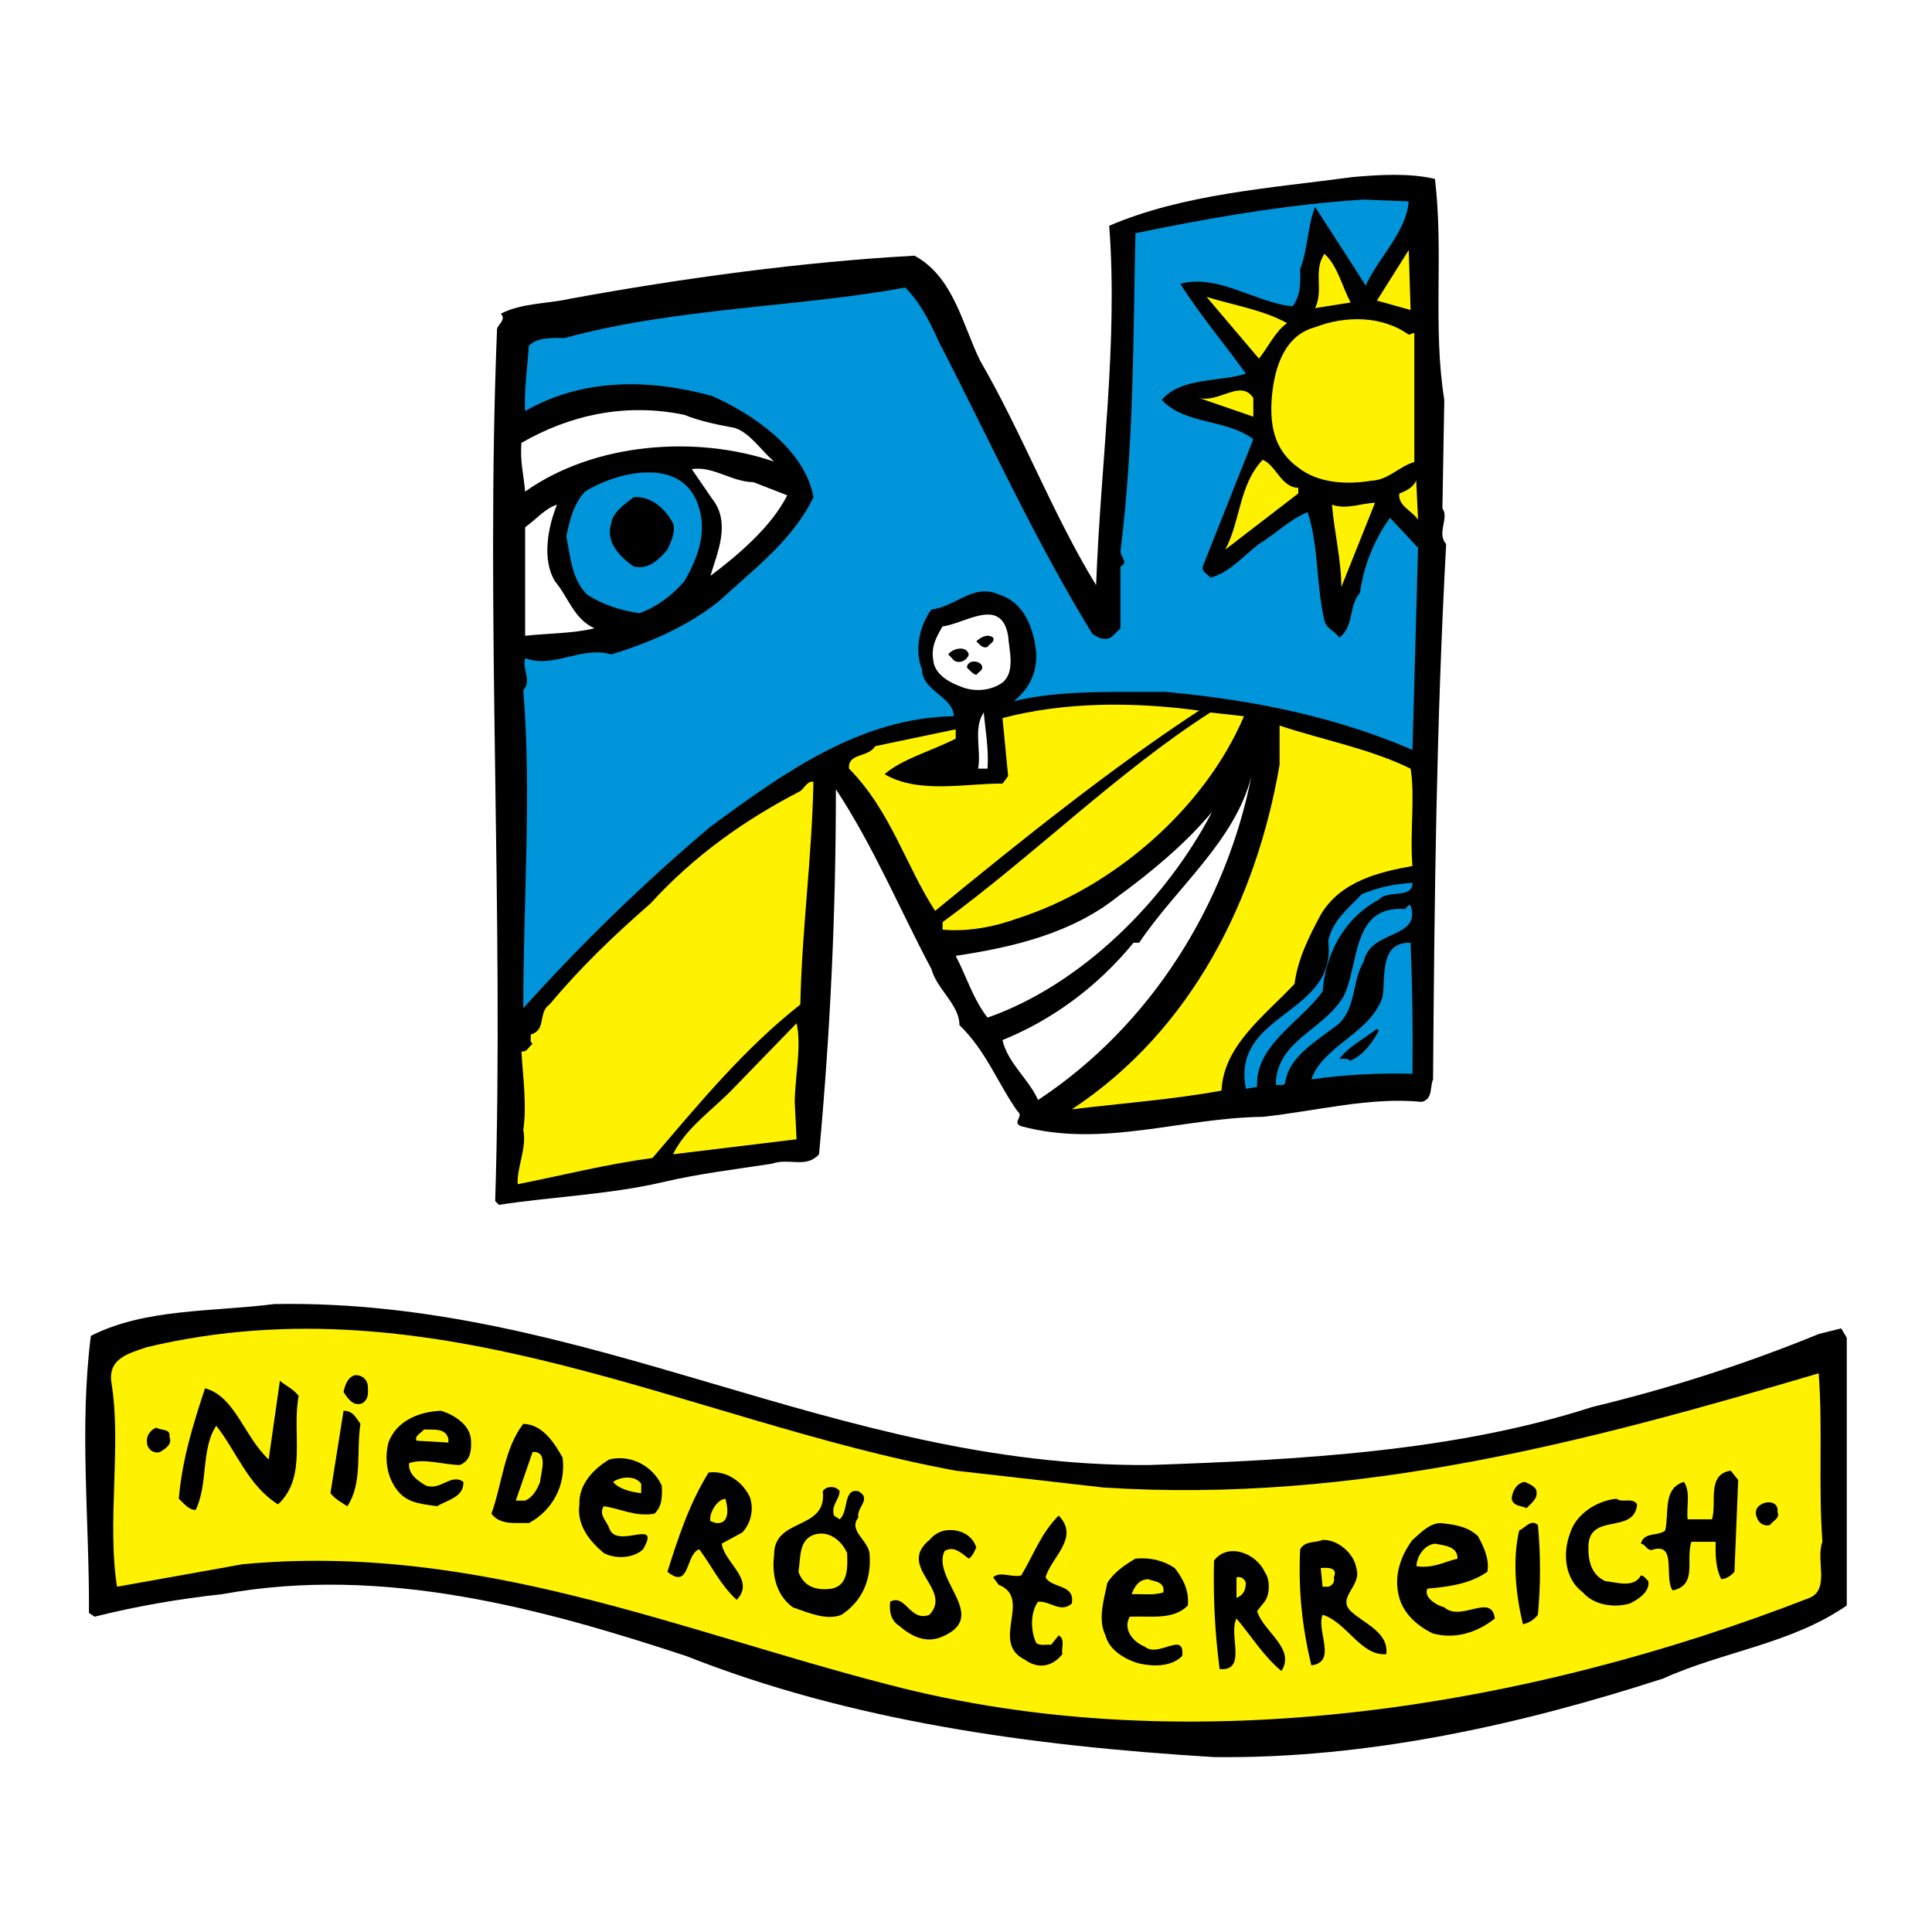 <?xml version="1.0" encoding="utf-8"?>
<!-- Generator: Adobe Illustrator 13.0.0, SVG Export Plug-In . SVG Version: 6.00 Build 14948)  -->
<!DOCTYPE svg PUBLIC "-//W3C//DTD SVG 1.0//EN" "http://www.w3.org/TR/2001/REC-SVG-20010904/DTD/svg10.dtd">
<svg version="1.0" id="Layer_1" xmlns="http://www.w3.org/2000/svg" xmlns:xlink="http://www.w3.org/1999/xlink" x="0px" y="0px"
	 width="192.756px" height="192.756px" viewBox="0 0 192.756 192.756" enable-background="new 0 0 192.756 192.756"
	 xml:space="preserve">
<g>
	<polygon fill-rule="evenodd" clip-rule="evenodd" fill="#FFFFFF" points="0,0 192.756,0 192.756,192.756 0,192.756 0,0 	"/>
	<path fill-rule="evenodd" clip-rule="evenodd" d="M143.163,17.853c0.888,7.332-0.233,14.803,0.934,22.04l-0.187,10.833
		c0.7,0.934-0.606,2.475,0.374,3.549c-0.98,18.024-1.168,35.021-1.308,53.417c-0.327,0.748,0,1.963-1.12,2.242
		c-5.23-0.514-10.6,0.934-15.876,1.494c-8.125,0.094-15.969,3.127-24.094,0.934c-0.979-0.373,0.327-0.98-0.373-1.494
		c-2.008-2.848-3.128-6.023-5.79-8.592c0-2.055-2.241-3.549-2.802-5.604c-3.175-5.977-5.743-12.187-9.525-17.93
		c0,12.374-0.56,24.281-1.681,36.42c-1.308,1.449-2.988,0.328-4.669,0.936c-3.922,0.607-7.237,0.98-11.02,1.867
		c-5.229,1.213-11.112,1.447-16.249,2.242l-0.373-0.375c0.887-28.203-0.98-58.74,0.187-87.037c0.141-0.468,0.934-0.935,0.374-1.495
		c2.054-1.074,4.622-0.98,6.911-1.494c11.206-2.055,23.252-3.689,34.365-4.296c3.875,2.102,4.762,6.817,6.537,10.459
		c4.249,7.332,7.237,15.316,11.58,22.414c0.466-12.42,2.193-24.048,1.308-35.861c7.423-3.175,15.968-3.736,24.279-4.856
		C137.56,17.433,140.642,17.246,143.163,17.853L143.163,17.853z"/>
	<path fill-rule="evenodd" clip-rule="evenodd" fill="#0095DA" d="M140.549,20.094c-0.233,3.035-2.989,5.557-4.296,8.405
		c-1.588-2.522-3.362-5.23-5.043-7.845c-0.793,1.962-0.7,4.203-1.494,6.164c0.046,1.354,0.046,2.709-0.747,3.736
		c-3.548-0.28-7.424-3.269-11.206-2.241c1.867,2.988,4.39,5.976,6.537,8.964c-2.802,0.887-6.351,0.327-8.405,2.615
		c2.382,2.521,6.397,1.868,9.151,3.922l-5.043,12.701c-0.14,0.56,0.515,0.746,0.748,1.12c1.867-0.466,3.269-2.147,4.856-3.361
		c1.773-1.074,2.941-2.381,4.854-3.175c1.121,3.362,0.841,7.331,1.682,10.833c0.233,0.84,0.981,0.98,1.494,1.681
		c1.495-1.168,0.888-3.175,2.055-4.482c0.327-2.521,1.354-5.231,2.988-7.471l2.801,2.988l-0.56,20.172
		c-7.657-3.316-15.969-4.996-24.653-5.791c-4.717,0.047-10.412-0.232-15.129,0.934c1.588-1.261,2.335-2.895,2.241-4.856
		c-0.232-2.334-1.167-5.043-3.735-5.79c-2.474-1.168-4.388,1.261-6.724,1.494c-1.167,1.634-1.728,3.969-0.933,5.978
		c0,2.147,3.128,2.708,3.175,4.669c-9.339,0.141-17.042,5.696-24.28,11.02c-6.583,5.556-12.933,11.72-18.676,18.116
		c0-10.832,0.84-21.524,0-31.751c0.887-0.934-0.141-2.008,0.187-3.175c2.895,1.074,5.557-1.261,8.592-0.374
		c3.781-1.166,7.423-2.708,10.646-5.229c3.456-3.174,7.471-6.164,9.525-10.459c-0.841-4.762-6.069-8.312-10.085-10.085
		c-6.209-1.728-12.934-1.821-18.677,1.494c-0.14-1.68,0.233-4.576,0.374-6.537c0.793-0.793,2.241-0.793,3.548-0.747
		c11.019-3.035,23.486-3.083,33.991-5.043c1.401,1.353,2.522,3.501,3.363,5.416c5.043,9.759,9.524,19.705,15.314,29.137
		c0.607,0.42,1.401,0.793,2.055,0.187l0.747-0.747v-6.163c0.841-0.375,0-0.981,0-1.496c1.354-10.926,1.26-21.058,1.494-31.751
		c7.19-1.494,15.176-2.894,22.785-3.361L140.549,20.094L140.549,20.094z"/>
	<polygon fill-rule="evenodd" clip-rule="evenodd" fill="#FFF200" points="137.373,29.994 140.549,24.951 140.735,30.928 
		137.373,29.994 	"/>
	<path fill-rule="evenodd" clip-rule="evenodd" fill="#FFF200" d="M134.758,30.18l-3.548,0.56c0.888-1.821-0.233-3.735,0.934-5.417
		C133.497,26.584,133.871,28.546,134.758,30.18L134.758,30.18z"/>
	<path fill-rule="evenodd" clip-rule="evenodd" fill="#FFF200" d="M128.408,32.235c-1.215,0.887-1.867,2.381-2.801,3.548
		l-5.23-6.163C123.085,30.461,125.934,30.881,128.408,32.235L128.408,32.235z"/>
	<path fill-rule="evenodd" clip-rule="evenodd" fill="#FFF200" d="M140.549,33.394l0.56-0.187v12.887
		c-1.494,0.42-2.615,1.821-4.296,1.868c-2.521,0.42-5.323,0.234-7.283-1.308c-2.475-1.774-2.896-4.389-2.615-7.285
		c0.279-2.755,1.261-5.93,4.296-6.723C134.198,31.479,137.887,31.479,140.549,33.394L140.549,33.394z"/>
	<path fill-rule="evenodd" clip-rule="evenodd" fill="#FFF200" d="M125.046,39.706v1.868l-5.416-1.868
		C121.638,40.219,123.786,37.792,125.046,39.706L125.046,39.706z"/>
	<path fill-rule="evenodd" clip-rule="evenodd" fill="#FFFFFF" d="M73.312,42.694c1.541,0.513,2.615,2.242,3.922,3.362
		c-7.752-2.661-17.93-1.915-24.841,2.988c-0.14-1.681-0.513-2.895-0.374-4.856c4.857-2.801,10.413-4.016,16.25-2.801
		C69.857,42.041,71.818,42.414,73.312,42.694L73.312,42.694z"/>
	<path fill-rule="evenodd" clip-rule="evenodd" fill="#FFF200" d="M129.529,48.671v0.56l-7.284,5.604
		c1.541-2.895,1.354-6.443,3.735-8.965C127.335,46.43,127.801,48.625,129.529,48.671L129.529,48.671z"/>
	<path fill-rule="evenodd" clip-rule="evenodd" fill="#FFFFFF" d="M75.179,48.111l3.362,1.308c-1.541,3.082-4.856,5.93-7.658,8.031
		c0.607-2.147,2.102-5.23,0.187-7.658l-2.054-2.988C71.164,46.476,72.938,48.064,75.179,48.111L75.179,48.111z"/>
	<path fill-rule="evenodd" clip-rule="evenodd" fill="#0095DA" d="M69.576,50.165c1.074,2.802,0.094,5.417-1.307,7.845
		c-1.308,1.494-2.802,2.568-4.482,3.174c-1.869-0.28-3.642-0.84-5.23-1.867c-1.541-1.587-1.634-3.735-2.055-5.791
		c0.327-1.587,0.701-3.221,1.868-4.482C61.405,47.13,67.802,45.496,69.576,50.165L69.576,50.165z"/>
	<path fill-rule="evenodd" clip-rule="evenodd" fill="#FFF200" d="M141.481,51.846c-0.606-0.887-2.054-1.401-1.867-2.615
		c0.654-0.233,1.401-0.606,1.681-1.307L141.481,51.846L141.481,51.846z"/>
	<path fill-rule="evenodd" clip-rule="evenodd" d="M67.148,52.219c0.28,0.841-0.187,1.822-0.56,2.615
		c-0.794,0.934-1.868,2.055-3.362,1.682c-1.447-0.981-2.848-2.522-2.241-4.297c0.139-1.12,1.4-1.961,2.241-2.615
		C64.954,49.465,66.401,50.772,67.148,52.219L67.148,52.219z"/>
	<path fill-rule="evenodd" clip-rule="evenodd" fill="#FFFFFF" d="M55.382,58.015c1.307,1.541,1.867,3.736,3.922,4.669
		c-2.008,0.514-4.855,0.514-6.911,0.748V52.599c1.074-0.747,1.961-1.868,3.175-2.242C54.682,52.552,54.028,55.821,55.382,58.015
		L55.382,58.015z"/>
	<path fill-rule="evenodd" clip-rule="evenodd" fill="#FFF200" d="M133.825,58.57c0-2.662-0.7-5.463-0.935-8.218
		c1.447,0.513,2.849-0.141,4.296-0.187L133.825,58.57L133.825,58.57z"/>
	<path fill-rule="evenodd" clip-rule="evenodd" fill="#FFFFFF" d="M100.58,63.426c0.094,1.447,0.747,3.596-0.561,4.67
		c-1.027,0.746-2.475,0.933-3.735,0.56c-1.26-0.42-3.035-1.213-3.175-2.801c-0.232-1.354,0.327-2.334,0.934-3.363
		C96.237,62.258,99.879,59.457,100.58,63.426L100.58,63.426z"/>
	<path fill-rule="evenodd" clip-rule="evenodd" d="M99.086,63.613c0.187,0.467-0.373,0.606-0.561,0.934
		c-0.514,0.187-0.794-0.28-1.12-0.56C97.872,63.566,98.525,63.193,99.086,63.613L99.086,63.613z"/>
	<path fill-rule="evenodd" clip-rule="evenodd" d="M96.658,65.293c-0.187,0.701-1.214,1.075-1.681,0.374l-0.373-0.374
		C95.024,64.687,96.424,64.36,96.658,65.293L96.658,65.293z"/>
	<path fill-rule="evenodd" clip-rule="evenodd" d="M97.966,66.415c0.186,0.467-0.375,0.607-0.561,0.934
		c-0.375-0.14-0.654-0.467-0.934-0.748C96.518,65.807,97.685,65.854,97.966,66.415L97.966,66.415z"/>
	<path fill-rule="evenodd" clip-rule="evenodd" fill="#FFF200" d="M119.63,70.897c-8.638,5.65-17.743,12.934-26.333,19.985
		c-2.942-4.53-4.437-9.993-8.592-14.196c-0.14-1.587,1.914-1.074,2.615-2.241l8.031-1.682v0.934
		c-2.382,1.213-5.416,2.055-7.098,3.549c3.456,2.008,8.171,0.888,11.767,0.935l0.561-0.748l-0.561-5.791
		C106.229,70.01,113.093,70.01,119.63,70.897L119.63,70.897z"/>
	<path fill-rule="evenodd" clip-rule="evenodd" fill="#FFFFFF" d="M98.151,71.084c0.142,1.634,0.515,3.642,0.374,5.603h-0.934
		C97.918,74.867,97.078,72.625,98.151,71.084L98.151,71.084z"/>
	<path fill-rule="evenodd" clip-rule="evenodd" fill="#FFF200" d="M124.112,71.458c-3.968,9.339-13.214,17.184-22.599,20.172
		c-2.288,0.84-4.949,1.354-7.471,1.121v-0.748c9.291-6.816,17.416-14.941,26.708-20.918L124.112,71.458L124.112,71.458z"/>
	<path fill-rule="evenodd" clip-rule="evenodd" fill="#FFF200" d="M140.735,76.687c0.467,2.708-0.094,6.631,0.187,9.712
		c-3.315,0.607-7.145,1.494-9.152,4.856c-1.166,2.195-2.287,4.389-2.614,6.91c-2.988,3.176-7.098,6.164-7.283,10.646
		c-4.857,0.887-9.946,1.262-14.942,1.867c12-7.891,18.444-21.012,20.731-34.366v-3.922C132.004,73.838,136.626,74.68,140.735,76.687
		L140.735,76.687z"/>
	<path fill-rule="evenodd" clip-rule="evenodd" fill="#FFFFFF" d="M103.567,109.746c-0.933-2.102-3.034-3.688-3.548-5.977
		c4.949-2.008,9.432-5.275,13.073-9.712h0.561c3.736-5.557,9.525-10.086,11.207-16.623
		C122.339,90.088,114.961,102.229,103.567,109.746L103.567,109.746z"/>
	<path fill-rule="evenodd" clip-rule="evenodd" fill="#FFF200" d="M81.156,77.994c-0.14,7.518-1.167,14.942-1.307,22.227
		c-5.697,4.482-10.226,10.039-14.755,15.316c-4.575,0.605-8.965,1.727-13.447,2.613c-0.093-1.68,0.934-3.596,0.561-5.416
		c0.373-2.428-0.047-5.416-0.188-7.844c0.561,0.141,0.748-0.514,1.121-0.748c-0.328-0.186-0.14-0.605-0.187-0.934
		c1.587-0.42,0.7-2.195,1.867-2.988c3.175-3.782,6.397-6.864,10.086-10.085c4.388-4.81,9.431-8.358,14.941-11.207
		C80.269,78.602,80.548,77.902,81.156,77.994L81.156,77.994z"/>
	<path fill-rule="evenodd" clip-rule="evenodd" fill="#FFFFFF" d="M98.525,101.529c-1.447-1.869-2.101-4.109-3.175-6.165
		c5.883-0.886,11.673-2.288,16.248-5.977c3.035-2.194,6.724-5.229,9.339-8.404C116.314,89.855,107.863,98.26,98.525,101.529
		L98.525,101.529z"/>
	<path fill-rule="evenodd" clip-rule="evenodd" fill="#0095DA" d="M140.922,88.08c0,1.635-2.429,0.654-3.362,1.682
		c-3.501,1.867-5.322,5.463-5.603,9.152c-2.148,3.035-6.77,5.369-6.536,9.525l-1.121,0.186c-1.495-7.658,9.15-7.33,8.218-14.754
		c0.42-2.008,1.961-3.221,3.361-4.669C137.467,88.547,139.147,88.174,140.922,88.08L140.922,88.08z"/>
	<path fill-rule="evenodd" clip-rule="evenodd" fill="#0095DA" d="M140.735,90.322c1.121,3.408-4.016,2.381-4.67,5.604
		c-1.167,1.914-0.746,4.482-2.428,6.162c-1.961,1.588-5.089,3.223-5.416,5.979c-0.188,0.326-0.607,0.139-0.934,0.186
		c0.047-4.436,4.622-5.369,6.724-8.777c1.634-3.083,0.746-9.2,6.163-8.78C140.361,90.556,140.455,90.229,140.735,90.322
		L140.735,90.322z"/>
	<path fill-rule="evenodd" clip-rule="evenodd" fill="#0095DA" d="M140.735,94.058c0.187,4.763,0.233,8.218,0.187,13.073
		c-3.455-0.092-6.817,0.094-10.086,0.561c1.121-3.361,5.93-4.621,7.098-8.217C138.26,97.42,137.606,93.963,140.735,94.058
		L140.735,94.058z"/>
	<path fill-rule="evenodd" clip-rule="evenodd" fill="#FFF200" d="M79.288,109.934l0.187,3.734l-12.327,1.494
		c1.308-2.707,4.063-4.482,6.164-6.723l6.163-6.352C79.989,104.33,79.335,107.318,79.288,109.934L79.288,109.934z"/>
	<path fill-rule="evenodd" clip-rule="evenodd" d="M137.56,102.836c-0.699,1.26-1.447,2.334-2.802,2.988
		c-0.279-0.234-0.746-0.186-1.12-0.186c0.841-1.168,2.475-2.01,3.735-2.988L137.56,102.836L137.56,102.836z"/>
	<path fill-rule="evenodd" clip-rule="evenodd" d="M114.588,146.168c15.081-0.514,30.537-1.354,44.264-5.791
		c7.751-1.867,15.315-4.295,22.6-7.283c0.746-0.188,1.493-0.375,2.241-0.561l0.56,0.934v26.709
		c-5.509,3.828-12.326,4.576-18.303,7.285c-14.148,4.576-29.417,8.031-44.825,7.844c-18.489-1.121-36.373-3.643-52.668-10.086
		c-14.335-4.717-30.209-9.105-46.318-6.164c-4.342,0.467-8.591,1.215-12.701,2.242l-0.561-0.375
		c0.047-9.197-0.979-18.443,0.188-27.641c5.416-2.756,12.093-2.383,18.303-3.176C58.65,129.545,83.21,146.354,114.588,146.168
		L114.588,146.168z"/>
	<path fill-rule="evenodd" clip-rule="evenodd" fill="#FFF200" d="M110.104,148.41c25.354,1.633,48.747-4.717,71.347-11.395
		c0.42,5.51-0.048,11.113,0.373,16.811c-0.701,1.773,0.794,4.762-1.308,5.602c-27.455,10.693-61.493,16.67-92.077,8.594
		c-20.825-5.371-40.996-14.148-64.249-11.955l-12.513,2.242c-1.027-6.443,0.467-14.148-0.561-20.359
		c-0.373-2.475,1.821-2.941,3.548-3.547c28.903-6.865,54.117,7.424,80.685,12.326L110.104,148.41L110.104,148.41z"/>
	<path fill-rule="evenodd" clip-rule="evenodd" d="M36.705,138.51c0.046,0.607,0,1.168-0.561,1.494
		c-0.933,0.373-1.494-0.559-1.867-1.121c0.14-0.652,0.374-1.447,1.121-1.68C36.191,137.156,36.751,137.715,36.705,138.51
		L36.705,138.51z"/>
	<path fill-rule="evenodd" clip-rule="evenodd" d="M29.795,139.258c-0.7,3.828,0.887,8.078-2.055,10.832
		c-2.988-1.867-4.109-5.229-6.163-7.844c-1.542,2.287-0.794,5.836-2.055,8.404c-0.701,0-1.168-0.654-1.681-1.121
		c0.326-3.922,1.447-7.471,2.614-11.02c2.988,0.793,3.922,4.855,6.35,7.098c0.374-2.615,0.747-5.23,1.121-7.846
		C28.534,138.277,29.234,138.557,29.795,139.258L29.795,139.258z"/>
	<path fill-rule="evenodd" clip-rule="evenodd" d="M35.958,142.059c-0.42,2.756,0.233,5.93-1.308,8.219
		c-0.56-0.373-1.213-0.701-1.681-1.309l1.307-8.217C35.211,140.752,35.491,141.406,35.958,142.059L35.958,142.059z"/>
	<path fill-rule="evenodd" clip-rule="evenodd" d="M46.977,143.553c0.094,1.074,0,2.195-1.121,2.615
		c-1.681-0.047-3.595-0.701-5.042-0.188c-0.094,1.121,0.841,1.729,1.681,2.242c1.494,0.514,2.521-1.262,3.735-0.373
		c0.093,1.539-1.681,1.82-2.615,2.428c-1.121-0.188-2.755-0.234-3.736-1.309c-1.213-1.307-1.588-3.268-1.121-5.043
		c0.795-2.193,3.083-3.082,5.23-3.174C45.25,141.125,46.837,142.105,46.977,143.553L46.977,143.553z"/>
	<path fill-rule="evenodd" clip-rule="evenodd" d="M56.128,145.42c0.374,2.803-1.074,5.324-3.361,6.537
		c-1.354-0.047-2.849,0.234-3.736-0.934c1.074-2.988,1.261-6.49,3.175-8.965C54.121,142.105,55.289,143.926,56.128,145.42
		L56.128,145.42z"/>
	<path fill-rule="evenodd" clip-rule="evenodd" d="M16.907,143.365c0.327,0.748-0.466,1.215-0.934,1.496
		c-0.654,0.232-1.308-0.328-1.308-0.936c-0.093-0.652,0.327-1.26,0.934-1.492C16.021,142.758,17.047,142.479,16.907,143.365
		L16.907,143.365z"/>
	<path fill-rule="evenodd" clip-rule="evenodd" fill="#FFF200" d="M44.736,143.553v0.373l-3.176-0.186
		c-0.233-0.467,0.374-0.701,0.748-1.121C43.242,142.666,44.456,142.434,44.736,143.553L44.736,143.553z"/>
	<path fill-rule="evenodd" clip-rule="evenodd" fill="#FFF200" d="M53.888,147.85c-0.28,0.699-0.7,1.539-1.494,1.867H51.46
		l1.68-4.855C54.774,144.766,53.934,146.961,53.888,147.85L53.888,147.85z"/>
	<path fill-rule="evenodd" clip-rule="evenodd" d="M66.027,148.223c0.047,1.027,0.047,2.102-0.747,2.801
		c-1.915,0.326-3.362-0.514-5.043-0.746c-0.56,0.84,0.327,1.494,0.561,2.24c0.793,2.102,5.229-1.168,3.361,2.055
		c-0.98,0.934-2.801,0.98-3.922,0.373c-1.447-1.213-2.708-2.801-2.428-4.855c-0.092-1.961,1.401-3.549,2.989-4.482
		C62.899,145.094,65.094,146.215,66.027,148.223L66.027,148.223z"/>
	<path fill-rule="evenodd" clip-rule="evenodd" d="M173.047,156.814c-0.374,0.42-0.795,0.699-1.309,0.746
		c-0.561-1.072-0.606-2.381-0.561-3.734h-2.427c-0.608,1.867,0.652,4.295-1.868,4.855c-0.888-1.262,0.42-4.67-1.867-4.109
		c-0.654,0.326-0.795-0.514-1.308-0.561c0.326-1.215,1.681-0.699,2.428-1.307c0.421-1.729-0.28-4.203,1.868-4.855
		c0.7,1.027,0.232,2.475,0.373,3.734h2.428c0.514-1.635-0.56-4.482,1.868-4.855l0.747,0.934L173.047,156.814L173.047,156.814z"/>
	<path fill-rule="evenodd" clip-rule="evenodd" d="M74.806,149.342c0.42,1.215,0.14,2.615-0.747,3.551l-2.054,1.119
		c0.28,1.961,3.408,3.596,1.494,5.604c-1.633-1.494-2.475-3.361-3.735-5.043c-1.401,0.467-0.888,4.109-3.175,2.242
		c1.074-3.408,2.195-6.818,4.109-9.9C72.472,146.682,74.059,147.803,74.806,149.342L74.806,149.342z"/>
	<path fill-rule="evenodd" clip-rule="evenodd" fill="#FFF200" d="M63.973,148.035v0.934c-1.027-0.092-2.334-0.467-2.801-1.119
		C61.873,147.336,63.366,147.148,63.973,148.035L63.973,148.035z"/>
	<path fill-rule="evenodd" clip-rule="evenodd" d="M153.249,148.596c0.28,0.887-0.421,1.309-0.935,1.867
		c-0.514-0.232-1.354-0.186-1.494-0.934c0.047-0.746,0.514-1.588,1.308-1.68C152.501,148.035,152.968,148.176,153.249,148.596
		L153.249,148.596z"/>
	<path fill-rule="evenodd" clip-rule="evenodd" d="M83.771,148.783c-0.047,0.887-0.887,1.4-0.561,2.428l0.561,0.373
		c0.934-0.793,0.327-3.129,1.868-2.801c1.401,0.746-0.234,1.633,0,2.613c-1.074,1.355,1.121,2.336,1.121,3.736
		c0.186,2.475-0.747,4.623-2.802,5.977c-1.494,0.607-3.362-0.232-4.856-0.746c-1.728-1.262-2.101-3.363-1.867-5.23
		c-0.047-3.783,5.322-2.381,4.855-6.35C82.417,148.223,83.444,148.223,83.771,148.783L83.771,148.783z"/>
	<path fill-rule="evenodd" clip-rule="evenodd" fill="#FFF200" d="M72.377,149.529c0.234,0.795,0.514,2.568-0.934,2.428
		l-0.561-0.186C70.697,151.117,71.444,149.623,72.377,149.529L72.377,149.529z"/>
	<path fill-rule="evenodd" clip-rule="evenodd" d="M163.334,150.09c-0.28,3.035-4.716,0.793-4.855,4.109
		c-0.047,1.447,0.233,2.895,1.68,3.549c1.074,0.094,2.849,0.748,3.55-0.561c0.326,0,0.513,0.373,0.747,0.561
		c0.187,1.074-1.075,1.867-1.868,2.242c-1.681,0.467-3.642,0.092-4.669-1.121c-1.821-1.355-2.008-3.877-1.308-5.791
		c0.561-2.008,2.708-3.361,4.669-3.549C161.84,149.996,162.867,149.342,163.334,150.09L163.334,150.09z"/>
	<path fill-rule="evenodd" clip-rule="evenodd" d="M177.342,150.836c0.28,0.654-0.467,0.889-0.748,1.309
		c-0.606,0.188-1.166-0.234-1.307-0.748C174.587,149.857,177.528,149.203,177.342,150.836L177.342,150.836z"/>
	<path fill-rule="evenodd" clip-rule="evenodd" d="M104.315,157.373c0.606,1.123,2.988,0.654,2.614,2.617
		c-1.12,0.979-2.147-0.281-3.362-0.188c-0.793,1.074-0.746,2.941-0.187,4.109c0.374,0.326,0.981,0.139,1.494,0.186l0.748-0.934
		c0.7,0.373,0.233,1.26,0.373,1.869c-1.027,1.307-2.475,1.492-3.735,0.559c-3.548-1.727,0.794-6.117-2.615-7.471l-0.56-0.748
		c0.7-0.652,1.821,0.047,2.801-0.186c1.214-2.008,1.962-4.201,3.736-5.977C107.771,153.406,104.875,155.367,104.315,157.373
		L104.315,157.373z"/>
	<path fill-rule="evenodd" clip-rule="evenodd" d="M147.459,153.266c0.606,1.072,1.166,2.381,0.934,3.549
		c-1.728,1.213-3.829,1.494-5.977,1.682c-0.42,0.887,0.934,1.68,1.681,1.867c1.682,1.494,4.717-1.494,5.043,1.119
		c-1.728,1.355-3.875,2.102-6.163,1.494c-1.495-0.699-2.896-1.914-3.362-3.549c-0.606-2.1,0.094-4.154,1.308-5.789
		c0.887-0.746,1.634-1.635,2.802-1.682C145.077,152.098,146.433,152.285,147.459,153.266L147.459,153.266z"/>
	<path fill-rule="evenodd" clip-rule="evenodd" d="M153.436,152.145c0.28,2.895,0.28,6.07,0,8.965
		c-0.421,0.514-0.935,0.842-1.494,0.934c-0.701-2.895-1.074-6.35-0.374-9.338C152.175,152.424,152.734,151.537,153.436,152.145
		L153.436,152.145z"/>
	<path fill-rule="evenodd" clip-rule="evenodd" d="M97.405,154.385c-0.188,0.375-0.327,0.842-0.748,1.121
		c-0.701-0.514-1.494-1.354-2.428-0.746c-1.308,2.895,4.669,6.582-0.374,8.592c-1.541,0.607-2.988-0.141-4.109-1.121
		c-0.887-0.561-1.027-1.447-0.934-2.428c1.542-0.842,1.961,2.055,3.922,1.307c2.381-2.568-3.315-4.764,0-7.471
		c0.42-0.514,0.935-0.793,1.494-0.934C95.631,152.471,96.985,153.078,97.405,154.385L97.405,154.385z"/>
	<path fill-rule="evenodd" clip-rule="evenodd" fill="#FFF200" d="M84.518,154.945c0.047,1.4,0.14,3.176-1.494,3.551
		c-1.588,0.232-2.849-0.188-3.362-1.682c0.233-1.4,0-3.27,1.681-3.736C82.79,152.705,84.004,153.779,84.518,154.945L84.518,154.945z
		"/>
	<path fill-rule="evenodd" clip-rule="evenodd" d="M135.319,156.441c0.606,1.773-1.962,2.895-0.562,4.295
		c1.262,1.215,3.83,2.102,3.55,4.297c-2.521,0.232-3.97-3.223-6.351-3.924c-0.654,1.588,1.493,4.717-1.121,5.043
		c-0.934-3.875-1.307-7.471-1.12-11.58c0.513-0.887,1.494-0.607,2.241-0.934C133.497,153.592,135.085,154.992,135.319,156.441
		L135.319,156.441z"/>
	<path fill-rule="evenodd" clip-rule="evenodd" fill="#FFF200" d="M145.422,155.506c-1.214,0.281-2.521,1.027-4.107,0.748
		c0.045-0.98,0.793-2.148,1.866-2.242C144.068,154.199,145.422,154.246,145.422,155.506L145.422,155.506z"/>
	<path fill-rule="evenodd" clip-rule="evenodd" d="M126.167,156.814c0.561,0.746,0.561,2.24,0,2.988l-0.746,0.934
		c0.606,2.055,3.875,3.736,2.427,5.977c-1.774-1.447-3.082-3.596-4.482-5.23c-0.84,1.588,1.121,5.277-1.681,5.043
		c-0.467-3.502-0.653-7.098-0.561-10.832C122.572,153.826,125.374,155.039,126.167,156.814L126.167,156.814z"/>
	<path fill-rule="evenodd" clip-rule="evenodd" d="M117.202,156.441c0.84,1.072,1.447,2.24,1.308,3.734
		c-1.447,1.494-3.735,1.027-5.79,1.121c-0.747,1.26,0.373,2.568,1.494,2.988c1.354,1.168,4.016-1.635,3.735,0.934
		c-1.073,1.074-2.849,1.074-4.296,0.746c-1.354-0.373-2.987-1.307-3.361-2.801c-0.794-1.635-0.141-3.594,0.187-5.23
		c0.653-1.072,1.774-1.82,2.802-2.428C114.774,155.367,116.081,155.693,117.202,156.441L117.202,156.441z"/>
	<path fill-rule="evenodd" clip-rule="evenodd" fill="#FFF200" d="M133.077,157.373c0.141,0.469-0.187,0.842-0.56,0.936h-0.561
		l-0.188-1.867C132.377,156.393,133.545,156.346,133.077,157.373L133.077,157.373z"/>
	<path fill-rule="evenodd" clip-rule="evenodd" fill="#FFF200" d="M124.3,157.934c-0.047,0.795-0.233,1.168-0.935,1.494v-2.055
		C123.833,157.234,124.206,157.561,124.3,157.934L124.3,157.934z"/>
	<path fill-rule="evenodd" clip-rule="evenodd" fill="#FFF200" d="M116.081,158.496v0.373c-0.934,0.326-2.101,0.139-3.175,0.186
		c0.28-0.793,0.747-1.494,1.682-1.494C115.101,157.795,115.941,157.748,116.081,158.496L116.081,158.496z"/>
</g>
</svg>
